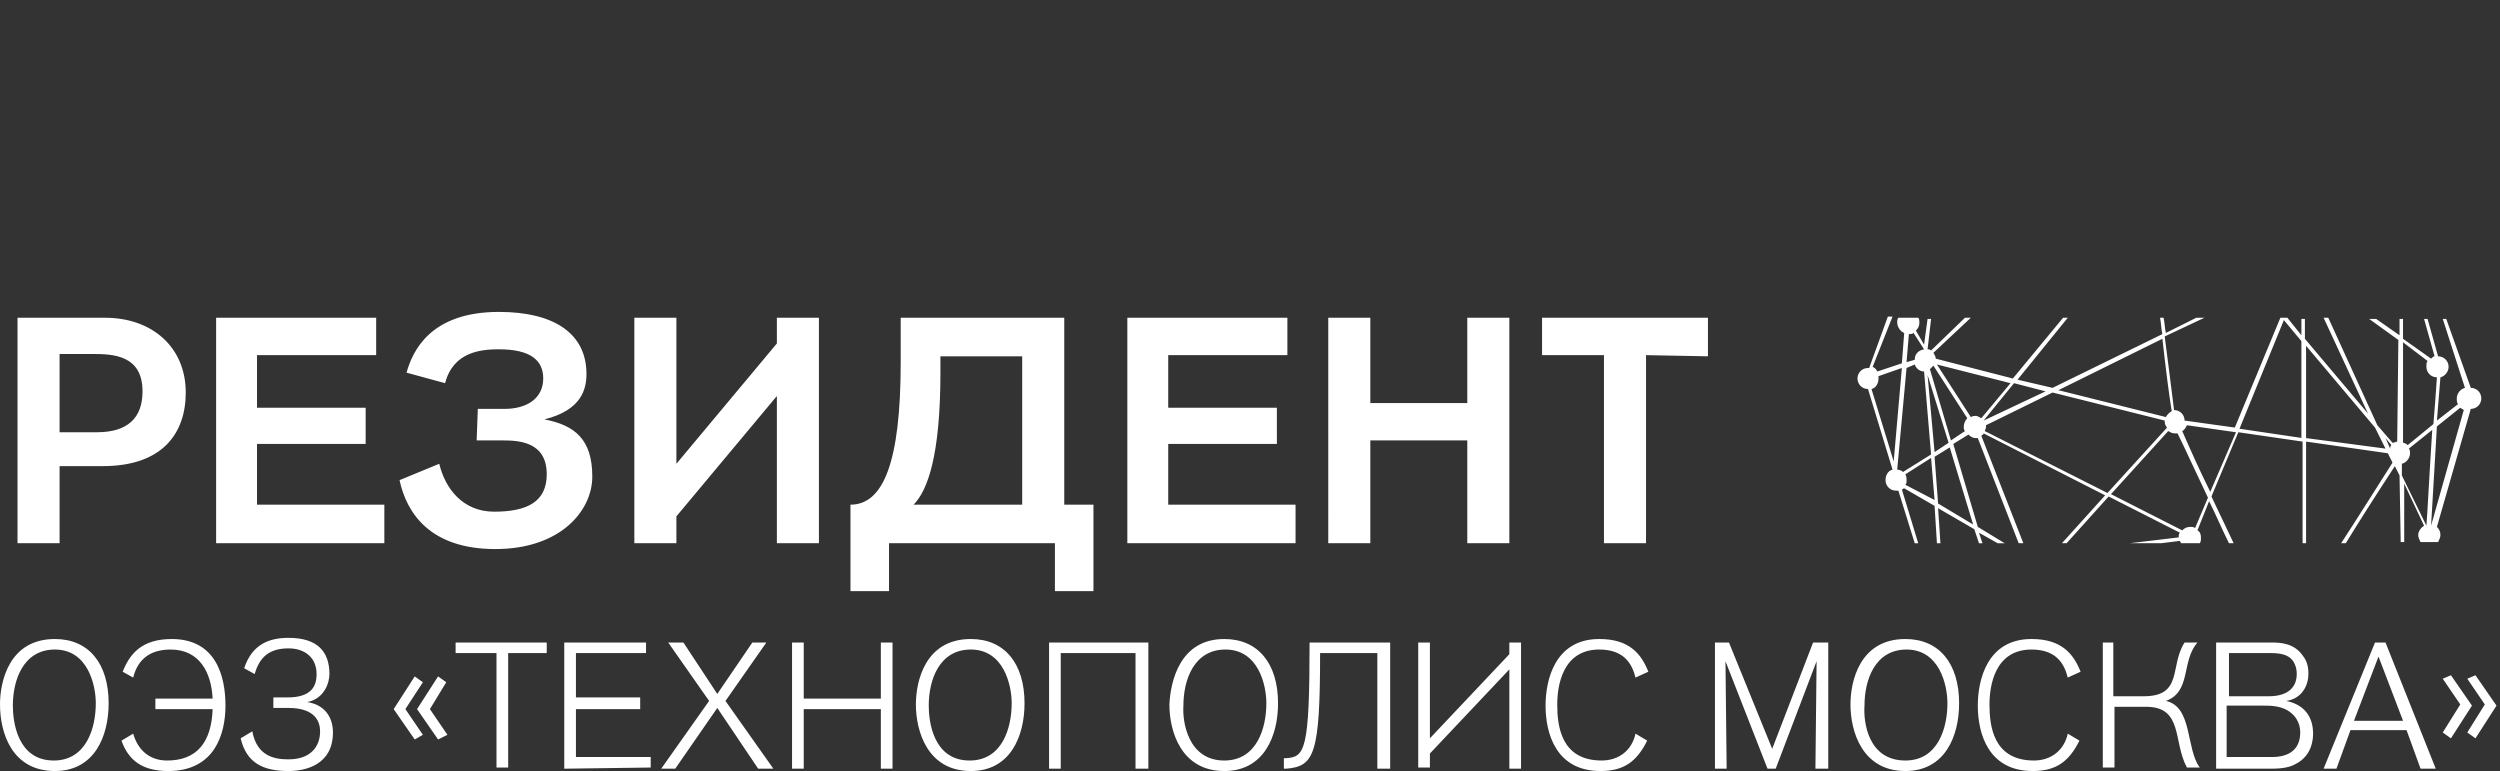 <svg xmlns="http://www.w3.org/2000/svg" viewBox="0 0 214 66" width="214px">
                            <rect x="0" y="0" width="214" height="66" fill="#333333" stroke="none"/>
                            <g>
                                <path class="st0" fill="#fff" d="M9,27.2c4,0,6.9,2.5,6.9,6.4c0,3.5-2,6.3-7.1,6.3H5.1v6.6H1.5V27.2H9z M5.1,37h3.2c2.6,0,3.9-1.2,3.9-3.5
	c0-3.1-2.5-3.2-4.3-3.2H5.1V37z M18.5,46.5V27.2h13.7v3.2H22v4.5h9.3V38H22v5.2h10.9v3.3H18.5z M40.9,35h2.3c1.9,0,3.3-0.9,3.3-2.6
	c0-1.5-1-2.5-3.8-2.5c-1.5,0-3.9,0.2-4.6,2.9l-3.3-0.9c0.5-1.8,2-5.2,7.9-5.2c4.8,0,7.5,1.9,7.5,5.3c0,1.3-0.4,3.1-3.6,3.9
	c2.6,0.5,4.1,1.7,4.1,4.9c0,2.9-2.7,6.2-8.3,6.2s-7.6-3.1-8.2-5.9l3.4-1.4c0.5,2.1,2,4.1,4.7,4.1c2.9,0,4.5-0.9,4.5-3.2
	c0-2.8-2.4-2.9-3.8-2.9h-2.2L40.9,35L40.9,35z M70.1,46.5h-3.6V33.9l-8.6,10.3v2.3h-3.6V27.2h3.6v12.5l8.6-10.3v-2.2h3.6V46.5z
	 M91.1,43.2h2.5v7.4h-3.3v-4.1H76.1v4.1h-3.3v-7.4c2.8,0,4.3-3.6,4.3-12.2v-3.8h14V43.2z M80.5,30.5v1.4c0,7.1-1.1,10.1-2.3,11.3
	h9.3V30.5H80.5z M96.5,46.5V27.2h13.7v3.2H100v4.5h9.3V38H100v5.2h10.9v3.3H96.5z M125.6,46.5v-8.8h-8.3v8.8h-3.6V27.2h3.6v7.3h8.3
	v-7.3h3.6v19.3H125.6z M140.9,30.4v16.1h-3.6V30.4H132v-3.2h14.2v3.3L140.9,30.4L140.9,30.4z M4.7,54.7c2.9,0,4.6,2.1,4.6,5.5
	C9.3,63,8.1,66,4.7,66C1,66,0,62.7,0,60.3C0,58.3,0.8,54.7,4.7,54.7z M4.6,65.1c2.8,0,3.6-2.8,3.6-4.9c0-1.6-0.7-4.6-3.5-4.6
	c-2.7,0-3.6,2.6-3.6,4.8C1.1,61.8,1.5,65.1,4.6,65.1z M10.5,57.5c0.6-1.5,1.6-2.8,4.2-2.8c3.8,0,4.6,3.2,4.6,5.7
	c0,2.4-0.9,5.6-4.9,5.6c-2.2,0-3.4-0.9-4-2.6l1-0.6c0.4,1.4,1.4,2.3,2.9,2.3c2.5,0,3.8-1.5,3.9-4.4h-4.9v-0.9h4.9
	c-0.1-2.2-1.1-4.2-3.6-4.2c-2.1,0-2.9,1.2-3.2,2.4L10.5,57.5z M24.6,59.7c2,0,2.5-0.9,2.5-2c0-1.4-1-2.2-2.4-2.2
	c-1.7,0-2.5,0.8-2.9,2.2l-0.9-0.5c0.7-2.1,2.2-2.6,3.8-2.6c2.5,0,3.5,1.2,3.5,3.1c0,0.7-0.4,2.1-1.9,2.4c1.4,0.2,2.2,1.2,2.2,2.6
	c0,2.8-2.4,3.3-3.8,3.3c-2.2,0-3.6-0.7-4.1-2.8l1-0.6c0.4,2.2,2,2.4,3.1,2.4c1.9,0,2.7-1.1,2.7-2.4c0-0.7-0.3-2-2.7-2h-1.3v-0.9
	H24.6z M35.5,63.3l-1.8-2.6l1.8-2.8l0.7,0.5l-1.5,2.3l1.5,2.2L35.5,63.3z M37.5,63.3l-1.8-2.6l1.8-2.8l0.7,0.5l-1.4,2.3l1.5,2.2
	L37.5,63.3z M43.5,55.9v9.8h-1v-9.8H39V55h7.8v0.9H43.5z M48.3,65.8V55h7v0.9h-6v3.8h5.5v1h-5.5v4.1h6.4v0.9L48.3,65.8L48.3,65.8z
	 M64.9,65.8l-3.5-5.2l-3.6,5.2h-1.2l4.1-5.8l-3.5-5h1.3l2.9,4.4l3-4.4h1.2l-3.5,5l4.1,5.8H64.9z M75.4,65.8v-5.1h-6.6v5.1h-1V55h1
	v4.8h6.6V55h1v10.8H75.4z M83.1,54.7c2.9,0,4.6,2.1,4.6,5.5c0,2.8-1.2,5.8-4.6,5.8c-3.7,0-4.7-3.4-4.7-5.7
	C78.4,58.3,79.2,54.7,83.1,54.7z M83,65.1c2.8,0,3.6-2.8,3.6-4.9c0-1.6-0.7-4.6-3.5-4.6c-2.7,0-3.6,2.6-3.6,4.8
	C79.5,61.8,79.9,65.1,83,65.1z M97.2,65.8v-9.9h-6.4v9.9h-1V55h8.5v10.8H97.2z M104.8,54.7c2.9,0,4.6,2.1,4.6,5.5
	c0,2.8-1.2,5.8-4.6,5.8c-3.7,0-4.7-3.4-4.7-5.7C100.2,58.3,101,54.7,104.8,54.7z M104.8,65.1c2.8,0,3.6-2.8,3.6-4.9
	c0-1.6-0.7-4.6-3.5-4.6c-2.7,0-3.6,2.6-3.6,4.8C101.2,61.8,101.7,65.1,104.8,65.1z M117.9,65.8v-9.9H113c0,8.7-0.5,9.7-2.9,9.9h-0.2
	v-0.9h0.2c1.6-0.1,2-0.7,2-9.9h6.9v10.8H117.9z M129.2,57.3l-6.8,7.2v1.2h-1V55h1v8.2l6.8-7.2v-1h1v10.8h-1V57.3z M140,58
	c-0.3-1.2-1-2.4-3.1-2.4c-3.2,0-3.6,3.2-3.6,4.7c0,1.8,0.3,4.8,3.8,4.8c1.5,0,2.6-0.9,2.9-2.3l1,0.6c-0.9,1.8-2,2.6-4,2.6
	c-3.8,0-4.7-3.2-4.7-5.6c0-2.2,0.8-5.7,4.6-5.7c2.6,0,3.6,1.3,4.2,2.8L140,58z M155.4,65.8c0-0.3,0.1-9.2,0.1-9.2l-3.5,9.2h-0.7
	l-3.6-9.2c0,0,0.1,9,0.1,9.2h-1V55h1.2l3.7,9.1l3.5-9.1h1.3v10.8H155.4z M163.1,54.7c2.9,0,4.6,2.1,4.6,5.5c0,2.8-1.2,5.8-4.6,5.8
	c-3.7,0-4.7-3.4-4.7-5.7C158.4,58.3,159.2,54.7,163.1,54.7z M163.1,65.1c2.8,0,3.6-2.8,3.6-4.9c0-1.6-0.7-4.6-3.5-4.6
	c-2.7,0-3.6,2.6-3.6,4.8C159.5,61.8,159.9,65.1,163.1,65.1z M177,58c-0.3-1.2-1-2.4-3.1-2.4c-3.2,0-3.6,3.2-3.6,4.7
	c0,1.8,0.3,4.8,3.8,4.8c1.5,0,2.6-0.9,2.9-2.3l1,0.6c-0.9,1.8-2,2.6-4,2.6c-3.8,0-4.7-3.2-4.7-5.6c0-2.2,0.8-5.7,4.6-5.7
	c2.6,0,3.6,1.3,4.2,2.8L177,58z M180.9,55v4.6h2.6c3.4,0,2.2-2.6,3.5-4.6h1.1c-1.4,1.6-0.5,4.2-2.7,5c2.3,0.5,1.7,4.1,2.9,5.7h-1.1
	c-1.2-2.2-0.3-5.2-3.5-5.2H181v5.2h-1V55H180.9z M194.5,55c0.8,0,1.9,0.1,2.6,1.1c0.5,0.6,0.5,1.3,0.5,1.6c0,0.9-0.5,2.1-1.9,2.3
	c1.5,0.3,2.3,1.3,2.3,2.8c0,0.5-0.1,1.9-1.5,2.6c-0.7,0.4-1.6,0.4-2.4,0.4h-4.4V55H194.5z M190.7,59.6h3.5c1.8,0,2.4-0.9,2.4-1.9
	c0-0.2,0-0.6-0.3-1.1c-0.5-0.7-1.4-0.7-2.2-0.7h-3.3v3.7H190.7z M194.5,64.8c1.5,0,2.4-0.7,2.4-2.1c0-0.4-0.1-1.3-1.1-1.9
	c-0.7-0.4-1.5-0.4-2.2-0.4h-3v4.4H194.5z M207.2,65.8l-1.2-3.3h-4.8l-1.2,3.3h-1.1l4.4-10.8h0.9l4.3,10.8H207.2z M203.6,56.2
	l-2.1,5.5h4.2L203.6,56.2z M209.8,57.8l1.8,2.6l-1.8,2.8l-0.7-0.5l1.5-2.4l-1.5-2.2L209.8,57.8z M211.9,57.8l1.8,2.6l-1.8,2.8
	l-0.7-0.5l1.5-2.4l-1.5-2.2L211.9,57.8z M211,33.2c-0.4,0.1-0.7,0.5-0.7,0.9c0,0.2,0,0.3,0.1,0.5l-1.8,1.4c0.1-1.3,0.2-2.5,0.3-3.7
	c0.4-0.1,0.7-0.5,0.7-0.9c0-0.5-0.4-0.9-0.9-0.9l-0.9-3.2h-0.3l0.9,3.2c-0.1,0-0.2,0.1-0.3,0.2l-2.4-1.7v-1.7h-0.3v1.4l-2-1.4h-0.6
	l2.5,1.8l-0.1,8.7c-0.1,0-0.2,0.1-0.4,0.1l-1.3-1.5l-4.2-9.2h-0.4l3.8,8.2l-5.4-6.4v-1.7H197v1.4l-1.2-1.5h-0.6l-3.9,9.4L187,36
	c0-0.5-0.4-0.9-0.9-0.9c-0.2-1.7-0.5-3.9-0.8-6.3l3.4-1.6H188l-2.6,1.3c-0.1-0.4-0.1-0.9-0.2-1.3h-0.3c0.1,0.5,0.1,1,0.2,1.4
	l-9.4,4.6l-3-0.7l4.3-5.3h-0.4l-4.3,5.2l-6.6-1.7c0-0.2-0.1-0.3-0.2-0.5l3.2-3h-0.5l-2.9,2.8c-0.1-0.1-0.2-0.1-0.3-0.1l0.3-2.6H165
	l-0.3,2.2l-0.7-1.2c0.2-0.2,0.3-0.4,0.3-0.7c0-0.1,0-0.3-0.1-0.4h-1.7c-0.1,0.1-0.1,0.3-0.1,0.4c0,0.4,0.3,0.8,0.6,0.9l-0.2,2.6
	l-2.1,0.7c-0.1-0.2-0.2-0.3-0.4-0.4l1.7-4.3h-0.4l-1.6,4.4h-0.1c-0.5,0-0.9,0.4-0.9,0.9s0.4,0.9,0.9,0.9l2.1,6.9
	c-0.4,0.1-0.6,0.5-0.6,0.9c0,0.5,0.4,0.9,0.9,0.9c0.1,0,0.2,0,0.2,0l1.4,4.5h0.3l-1.4-4.6c0.1,0,0.1-0.1,0.2-0.1l2.6,1.5l0.2,3.2
	h0.3l-0.2-3l3.1,1.8l0.4,1.2h0.3l-0.3-0.9l1.6,0.9h0.6l-2.3-1.4l-2.1-7.1l1.3-0.8c0.2,0.2,0.4,0.3,0.6,0.3c0.1,0,0.1,0,0.2,0l3.5,9
	h0.4l-3.6-9.2c0.1-0.1,0.2-0.1,0.2-0.2l10.4,5.3l-3.7,4.1h0.4l3.6-4l6.1,3.1c-0.1,0.1-0.1,0.2-0.1,0.4l-4.2,0.5h2.7l1.6-0.2
	c0,0.1,0.1,0.1,0.1,0.2h1.6c0.1-0.1,0.1-0.3,0.1-0.5c0-0.3-0.1-0.5-0.3-0.6l1-2.5c0.6,1.2,1.1,2.4,1.7,3.6h0.4
	c-0.6-1.3-1.3-2.7-1.9-4l2.3-5.5l5.5,0.8v8.7h0.3v-8.7l7,1l0.2,0.4l0.2,0.4c-1.4,2.2-2.9,4.6-4.4,6.9h0.4c1.1-1.8,2.5-4,4.2-6.6
	l0.4,0.8l0.1,5.7h0.3v-5l1.7,3.6c-0.3,0.2-0.5,0.5-0.5,0.8c0,0.2,0.1,0.4,0.2,0.6h1.5c0.1-0.2,0.2-0.4,0.2-0.6
	c0-0.3-0.1-0.5-0.3-0.7l2.9-10.1c0.5,0,0.9-0.4,0.9-0.9s-0.4-0.9-0.9-0.9l-2.1-5.9h-0.3L211,33.2z M185.1,29c0.3,2.7,0.6,5,0.8,6.2
	c-0.2,0.1-0.4,0.3-0.5,0.5l-9.2-2.3L185.1,29z M163.4,28.6c0.1,0,0.3,0,0.4-0.1l0.9,1.4c-0.5,0.1-0.8,0.4-0.8,0.9l-0.7,0.2
	L163.4,28.6z M162.1,39.5l-1.9-6.2c0.4-0.1,0.6-0.5,0.6-0.9c0-0.1,0-0.1,0-0.2l2-0.7L162.1,39.5z M162.9,40.4
	c-0.1-0.1-0.3-0.2-0.5-0.2l0.8-8.7l0.7-0.3c0.1,0.3,0.4,0.6,0.8,0.6l0.6,7.1L162.9,40.4z M163.1,41.5c0.1-0.1,0.1-0.2,0.1-0.4
	c0-0.2,0-0.3-0.1-0.5l2.2-1.4l0.3,3.6L163.1,41.5z M165,32.1l1.8,5.8l-1.2,0.8L165,32.1z M168.9,44.9l-3-1.8l-0.3-4l1.3-0.8
	L168.9,44.9z M168.1,36.5c0,0.2,0,0.3,0.1,0.4l-1.2,0.8l-1.8-6.1c0.1-0.1,0.2-0.2,0.3-0.3l2.9,4.5C168.2,36,168.1,36.3,168.1,36.5z
	 M169.6,35.8c-0.2-0.1-0.3-0.2-0.5-0.2c-0.1,0-0.2,0-0.4,0.1l-2.9-4.5l6.3,1.6L169.6,35.8z M169.8,36l2.6-3.2l2.7,0.7L169.8,36z
	 M180.4,42.2l-10.5-5.3c0-0.1,0.1-0.2,0.1-0.3c0-0.1,0-0.1,0-0.2l5.7-2.8l9.6,2.4v0.1c0,0.2,0.1,0.4,0.2,0.5L180.4,42.2z
	 M187.9,45.2c-0.1-0.1-0.3-0.1-0.4-0.1c-0.3,0-0.5,0.1-0.7,0.3l-6.1-3.1l4.9-5.4c0.2,0.1,0.3,0.2,0.6,0.2c0.1,0,0.2,0,0.2,0
	c0.6,1.2,1.5,3.2,2.6,5.5L187.9,45.2z M189.2,42.1c-0.9-1.8-1.7-3.6-2.4-5.2c0.2-0.1,0.3-0.3,0.4-0.5l4.2,0.6L189.2,42.1z
	 M197.1,37.5l-5.4-0.8l3.8-9.3l1.5,1.8v8.3H197.1z M197.4,37.5v-7.9l5.9,7l0.9,1.8L197.4,37.5z M204.6,38.4l-0.4-0.9l0.5,0.6
	C204.6,38.2,204.6,38.3,204.6,38.4z M205.1,39.7L205.1,39.7l0.1,0.3L205.1,39.7z M205.7,29.3l2.1,1.6c-0.1,0.1-0.1,0.3-0.1,0.5
	c0,0.5,0.4,0.9,0.9,0.9c-0.1,1.5-0.2,2.8-0.3,4l-2.2,1.8c-0.1-0.1-0.3-0.2-0.4-0.2V29.3z M207.7,45L207.7,45l-2.1-4.3v-1
	c0.4-0.1,0.7-0.5,0.7-0.9c0-0.1,0-0.3-0.1-0.4l2-1.6C207.9,41.5,207.8,43.8,207.7,45z M208.1,45c0.1-1.6,0.3-5.1,0.5-8.5l2-1.6
	c0.1,0.1,0.2,0.1,0.3,0.2L208.1,45z"/>
                            </g>
                        </svg>